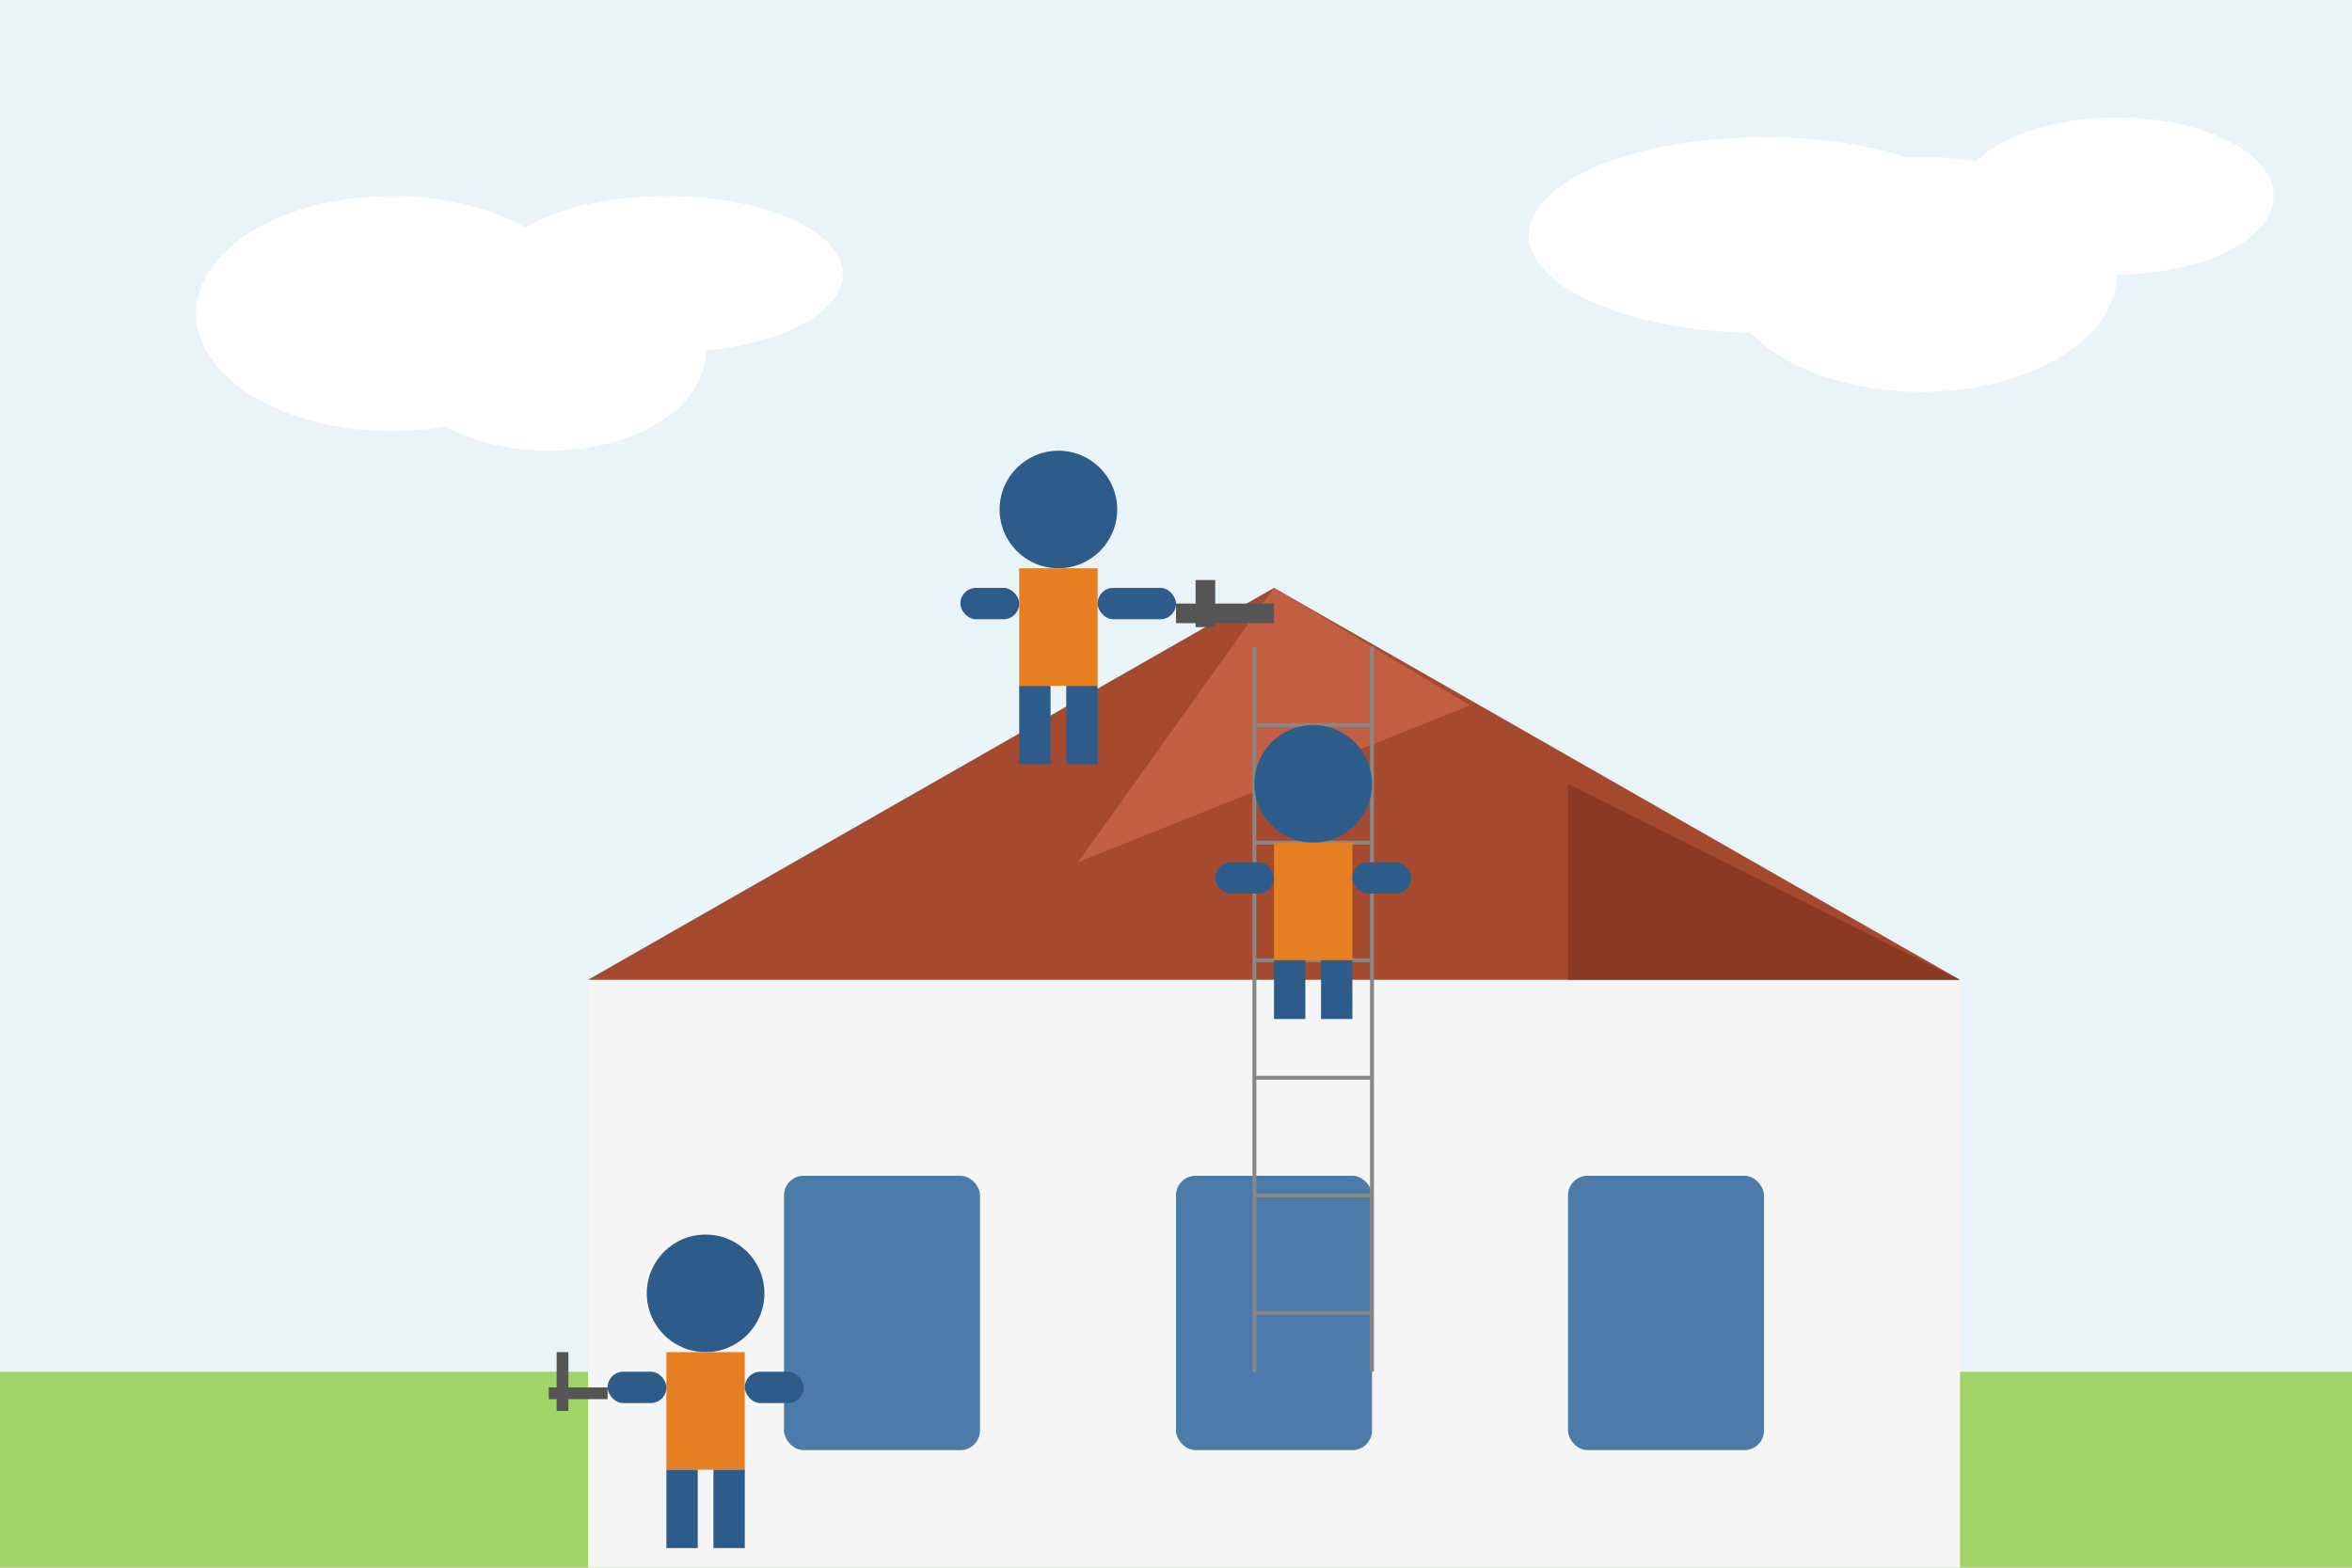 <svg xmlns="http://www.w3.org/2000/svg" width="600" height="400" viewBox="0 0 600 400">
  <style>
    .sky { fill: #e8f4f8; }
    .roof { fill: #a64a2f; }
    .roof-highlight { fill: #c25e41; }
    .roof-shadow { fill: #8a3923; }
    .house { fill: #f5f5f5; }
    .window { fill: #4c7ba9; }
    .person { fill: #2e5c8a; }
    .person-secondary { fill: #e67e22; }
    .tools { fill: #555555; }
    .ladder { fill: #a1a1a1; stroke: #878787; stroke-width: 1; }
    .ground { fill: #a0d468; }
    .clouds { fill: #ffffff; }
  </style>
  
  <!-- Background -->
  <rect class="sky" width="600" height="400" />
  
  <!-- Clouds -->
  <g class="clouds">
    <ellipse cx="100" cy="80" rx="50" ry="30" />
    <ellipse cx="140" cy="90" rx="40" ry="25" />
    <ellipse cx="170" cy="70" rx="45" ry="20" />
    
    <ellipse cx="450" cy="60" rx="60" ry="25" />
    <ellipse cx="490" cy="70" rx="50" ry="30" />
    <ellipse cx="540" cy="50" rx="40" ry="20" />
  </g>
  
  <!-- Ground -->
  <rect class="ground" x="0" y="350" width="600" height="50" />
  
  <!-- House -->
  <g transform="translate(100, 100)">
    <rect class="house" x="50" y="150" width="350" height="200" />
    
    <!-- Roof -->
    <polygon class="roof" points="50,150 225,50 400,150" />
    <polygon class="roof-highlight" points="225,50 275,80 175,120" />
    <polygon class="roof-shadow" points="300,100 400,150 300,150" />
    
    <!-- Windows -->
    <rect class="window" x="100" y="200" width="50" height="70" rx="5" ry="5" />
    <rect class="window" x="200" y="200" width="50" height="70" rx="5" ry="5" />
    <rect class="window" x="300" y="200" width="50" height="70" rx="5" ry="5" />
  </g>
  
  <!-- Ladder -->
  <g class="ladder" transform="translate(320, 165)">
    <line x1="0" y1="0" x2="0" y2="185" />
    <line x1="30" y1="0" x2="30" y2="185" />
    <line x1="0" y1="20" x2="30" y2="20" />
    <line x1="0" y1="50" x2="30" y2="50" />
    <line x1="0" y1="80" x2="30" y2="80" />
    <line x1="0" y1="110" x2="30" y2="110" />
    <line x1="0" y1="140" x2="30" y2="140" />
    <line x1="0" y1="170" x2="30" y2="170" />
  </g>
  
  <!-- Worker on Roof -->
  <g transform="translate(270, 130)">
    <!-- Body -->
    <circle class="person" cx="0" cy="0" r="15" />
    <rect class="person-secondary" x="-10" y="15" width="20" height="30" />
    
    <!-- Arms -->
    <rect class="person" x="-25" y="20" width="15" height="8" rx="4" ry="4" />
    <rect class="person" x="10" y="20" width="20" height="8" rx="4" ry="4" />
    
    <!-- Legs -->
    <rect class="person" x="-10" y="45" width="8" height="20" />
    <rect class="person" x="2" y="45" width="8" height="20" />
    
    <!-- Tool -->
    <rect class="tools" x="30" y="24" width="25" height="5" />
    <rect class="tools" x="35" y="18" width="5" height="12" />
  </g>
  
  <!-- Worker on Ladder -->
  <g transform="translate(335, 200)">
    <!-- Body -->
    <circle class="person" cx="0" cy="0" r="15" />
    <rect class="person-secondary" x="-10" y="15" width="20" height="30" />
    
    <!-- Arms -->
    <rect class="person" x="-25" y="20" width="15" height="8" rx="4" ry="4" />
    <rect class="person" x="10" y="20" width="15" height="8" rx="4" ry="4" />
    
    <!-- Legs -->
    <rect class="person" x="-10" y="45" width="8" height="15" />
    <rect class="person" x="2" y="45" width="8" height="15" />
  </g>
  
  <!-- Worker on Ground -->
  <g transform="translate(180, 330)">
    <!-- Body -->
    <circle class="person" cx="0" cy="0" r="15" />
    <rect class="person-secondary" x="-10" y="15" width="20" height="30" />
    
    <!-- Arms -->
    <rect class="person" x="-25" y="20" width="15" height="8" rx="4" ry="4" />
    <rect class="person" x="10" y="20" width="15" height="8" rx="4" ry="4" />
    
    <!-- Legs -->
    <rect class="person" x="-10" y="45" width="8" height="20" />
    <rect class="person" x="2" y="45" width="8" height="20" />
    
    <!-- Tools -->
    <rect class="tools" x="-40" y="24" width="15" height="3" />
    <rect class="tools" x="-38" y="15" width="3" height="15" />
  </g>
</svg>
